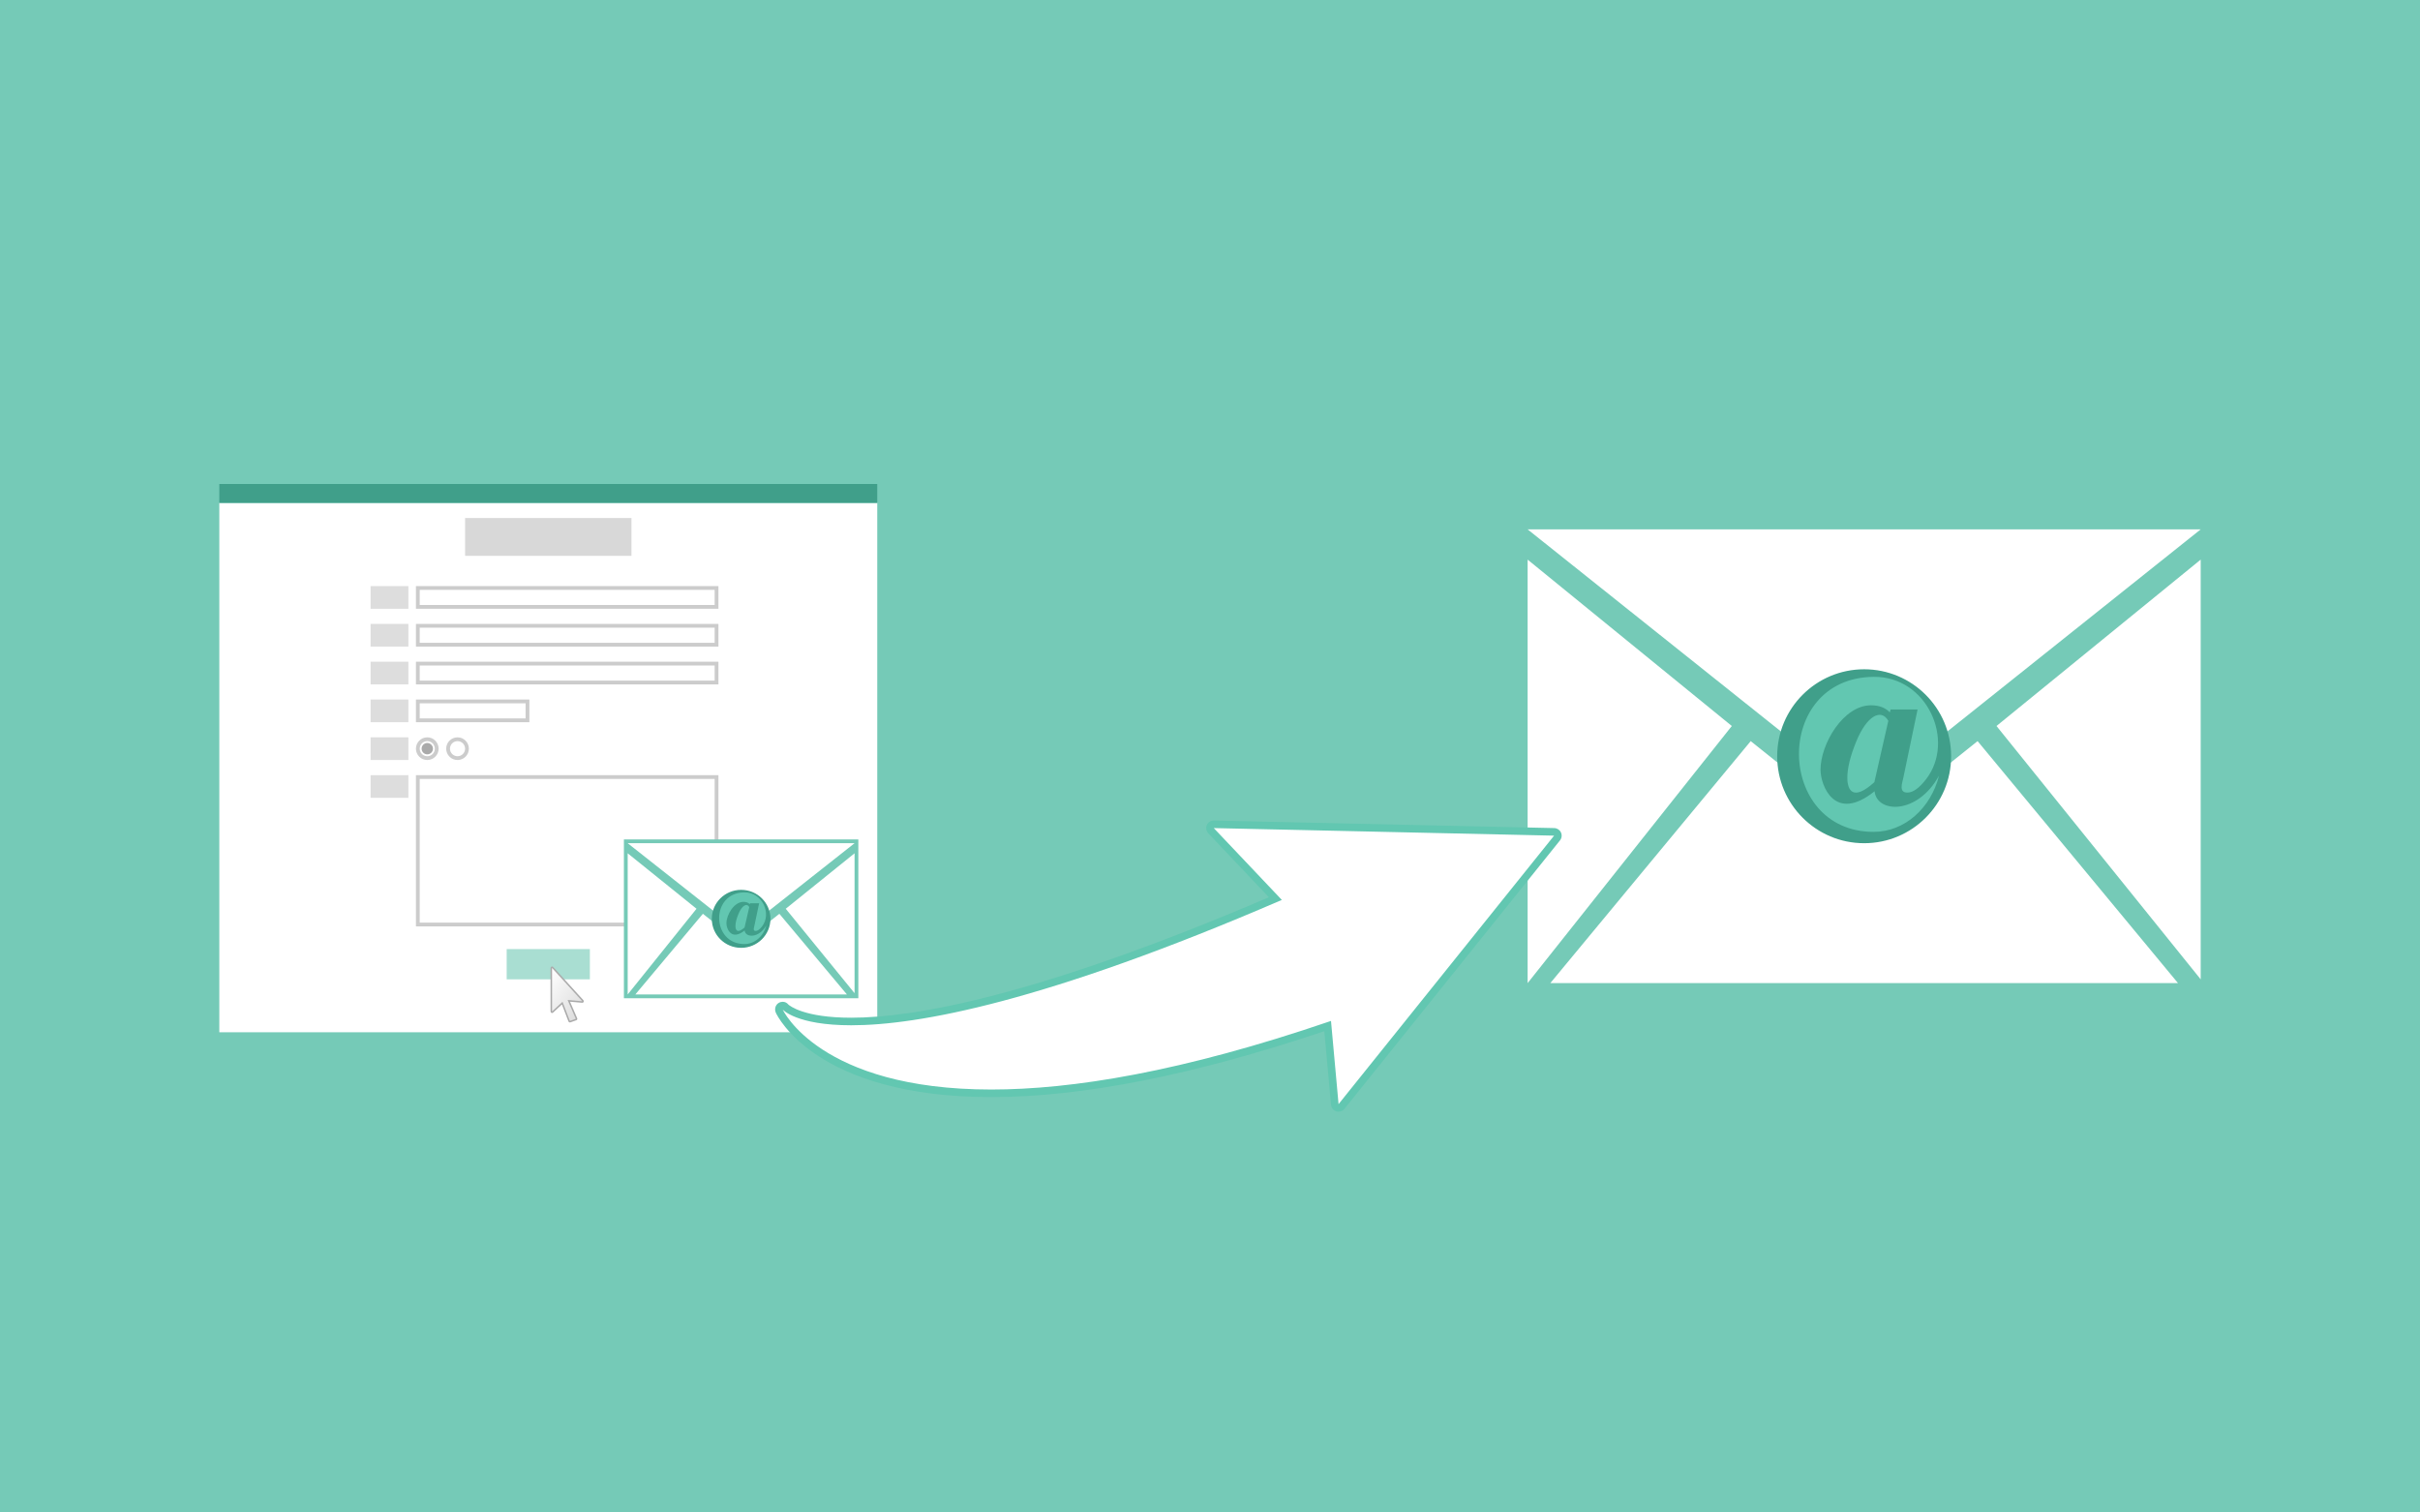 <?xml version="1.0" encoding="utf-8"?>
<!-- Generator: Adobe Illustrator 16.0.0, SVG Export Plug-In . SVG Version: 6.00 Build 0)  -->
<!DOCTYPE svg PUBLIC "-//W3C//DTD SVG 1.1//EN" "http://www.w3.org/Graphics/SVG/1.1/DTD/svg11.dtd">
<svg version="1.1" xmlns="http://www.w3.org/2000/svg" xmlns:xlink="http://www.w3.org/1999/xlink" x="0px" y="0px" width="640px"
	 height="400px" viewBox="0 0 640 400" enable-background="new 0 0 640 400" xml:space="preserve">
<rect fill="#75CAB7" width="640" height="400"/>
<g>
	<polygon fill-rule="evenodd" clip-rule="evenodd" fill="#FFFFFF" points="528,192 582,148 582,259 	"/>
	<polygon fill-rule="evenodd" clip-rule="evenodd" fill="#FFFFFF" points="404,140 582,140 493,211 	"/>
	<polygon fill-rule="evenodd" clip-rule="evenodd" fill="#FFFFFF" points="404,260 404,148 458,192 	"/>
	<polygon fill-rule="evenodd" clip-rule="evenodd" fill="#FFFFFF" points="493,220 523,196 576,260 410,260 463,196 	"/>
	<circle fill-rule="evenodd" clip-rule="evenodd" fill="#62C7B1" cx="493" cy="200" r="22.5"/>
	<path fill-rule="evenodd" clip-rule="evenodd" fill="#409F8A" d="M493,177c-12.703,0-23,10.298-23,23s10.297,23,23,23
		s23-10.298,23-23S505.703,177,493,177z M495.5,220c-25.928,0-26.704-40.722,0-41c14.242-0.148,21.674,16.926,13.91,27.035
		c-1.836,2.383-3.497,3.574-4.98,3.574c-2.327,0-1.384-2.422-1.055-3.984l3.75-17.988h-7.148l-0.176,0.762
		c-1.211-1.25-2.871-1.875-4.98-1.875c-7.35,0-13.359,10.229-13.359,17.051c0,4.062,3.689,14.198,14.297,5.684
		c0.58,5.813,11.284,6.329,17.035-4.114C510.639,213.717,503.72,220,495.5,220z M499.391,190.625l-3.691,16.23
		c-5.574,5.082-7.148,2.241-7.148-1.172c0-2.539,0.781-5.722,2.344-9.551C493.664,189.35,497.448,187.259,499.391,190.625z"/>
</g>
<g>
	<rect x="58" y="133" fill="#FFFFFF" width="174" height="140"/>
	<rect x="134" y="251" fill="#A9DED2" width="22" height="8"/>
	<g>
		<path fill="#CCCCCC" d="M189,206v38h-78v-38H189 M190,205h-80v40h80V205L190,205z"/>
	</g>
	<g>
		<rect x="98" y="205" fill="#DDDDDD" width="10" height="6"/>
	</g>
	<g>
		<path fill="#CCCCCC" d="M121,196c1.103,0,2,0.897,2,2s-0.897,2-2,2s-2-0.897-2-2S119.897,196,121,196 M121,195
			c-1.657,0-3,1.343-3,3s1.343,3,3,3s3-1.343,3-3S122.657,195,121,195L121,195z"/>
	</g>
	<g>
		<path fill="#CCCCCC" d="M113,196c1.103,0,2,0.897,2,2s-0.897,2-2,2s-2-0.897-2-2S111.897,196,113,196 M113,195
			c-1.657,0-3,1.343-3,3s1.343,3,3,3s3-1.343,3-3S114.657,195,113,195L113,195z"/>
	</g>
	<g>
		<circle fill="#AAAAAA" cx="113" cy="198" r="1.5"/>
	</g>
	<g>
		<rect x="98" y="195" fill="#DDDDDD" width="10" height="6"/>
	</g>
	<g>
		<path fill="#CCCCCC" d="M139,186v4h-28v-4H139 M140,185h-30v6h30V185L140,185z"/>
	</g>
	<g>
		<rect x="98" y="185" fill="#DDDDDD" width="10" height="6"/>
	</g>
	<g>
		<path fill="#CCCCCC" d="M189,176v4h-78v-4H189 M190,175h-80v6h80V175L190,175z"/>
	</g>
	<g>
		<rect x="98" y="175" fill="#DDDDDD" width="10" height="6"/>
	</g>
	<g>
		<path fill="#CCCCCC" d="M189,166v4h-78v-4H189 M190,165h-80v6h80V165L190,165z"/>
	</g>
	<g>
		<rect x="98" y="165" fill="#DDDDDD" width="10" height="6"/>
	</g>
	<g>
		<path fill="#CCCCCC" d="M189,156v4h-78v-4H189 M190,155h-80v6h80V155L190,155z"/>
	</g>
	<g>
		<rect x="98" y="155" fill="#DDDDDD" width="10" height="6"/>
	</g>
	<rect x="123" y="137" fill="#D8D8D8" width="44" height="10"/>
	<rect x="58" y="128" fill="#409F8A" width="174" height="5"/>
	<g>
		<linearGradient id="SVGID_1_" gradientUnits="userSpaceOnUse" x1="143.102" y1="259.647" x2="153.929" y2="267.513">
			<stop  offset="0" style="stop-color:#FFFFFF"/>
			<stop  offset="1" style="stop-color:#DDDDDD"/>
		</linearGradient>
		<path fill-rule="evenodd" clip-rule="evenodd" fill="url(#SVGID_1_)" d="M150.709,270.2c-0.081,0-0.156-0.049-0.187-0.129
			l-1.836-4.786l-2.551,2.363c-0.038,0.035-0.086,0.054-0.136,0.054c-0.027,0-0.054-0.006-0.08-0.017
			c-0.073-0.032-0.12-0.104-0.12-0.184V256c0-0.083,0.051-0.157,0.128-0.187c0.023-0.009,0.048-0.014,0.072-0.014
			c0.055,0,0.109,0.023,0.148,0.065l8,8.8c0.056,0.062,0.068,0.15,0.031,0.224C154.145,264.957,154.075,265,154,265
			c-0.006,0-3.571-0.318-3.571-0.318l2.034,4.681c0.022,0.051,0.022,0.109,0,0.16c-0.022,0.051-0.064,0.09-0.117,0.108l-1.57,0.558
			C150.754,270.196,150.731,270.2,150.709,270.2z"/>
		<path fill="#AAAAAA" d="M146,256l8,8.8l-3.889-0.348l2.168,4.99l-1.57,0.558l-1.941-5.063L146,267.502V256 M146,255.6
			c-0.048,0-0.097,0.009-0.144,0.027c-0.154,0.06-0.256,0.208-0.256,0.373v11.502c0,0.159,0.094,0.303,0.24,0.366
			c0.052,0.022,0.106,0.034,0.16,0.034c0.099,0,0.196-0.037,0.272-0.107l2.334-2.162l1.729,4.511
			c0.061,0.158,0.212,0.257,0.374,0.257c0.044,0,0.09-0.008,0.134-0.023l1.57-0.558c0.104-0.037,0.189-0.116,0.233-0.218
			c0.044-0.102,0.044-0.217,0-0.318l-1.899-4.373l3.218,0.288c0.012,0.001,0.024,0.002,0.036,0.002c0.151,0,0.29-0.086,0.358-0.223
			c0.073-0.147,0.048-0.325-0.063-0.447l-8-8.8C146.219,255.646,146.11,255.6,146,255.6L146,255.6z"/>
	</g>
</g>
<g>
	<g>
		<rect x="165" y="222" fill-rule="evenodd" clip-rule="evenodd" fill="#75CAB7" width="62" height="42"/>
	</g>
	<polygon fill-rule="evenodd" clip-rule="evenodd" fill="#FFFFFF" points="207.798,240.334 226,225.666 226,262.667 	"/>
	<polygon fill-rule="evenodd" clip-rule="evenodd" fill="#FFFFFF" points="166,223 226,223 196,246.667 	"/>
	<polygon fill-rule="evenodd" clip-rule="evenodd" fill="#FFFFFF" points="166,263 166,225.666 184.202,240.334 	"/>
	<polygon fill-rule="evenodd" clip-rule="evenodd" fill="#FFFFFF" points="196,249.666 206.112,241.666 223.978,263 168.022,263 
		185.888,241.666 	"/>
	<ellipse fill-rule="evenodd" clip-rule="evenodd" fill="#62C7B1" cx="196" cy="243" rx="7.584" ry="7.5"/>
	<path fill-rule="evenodd" clip-rule="evenodd" fill="#409F8A" d="M196,235.333c-4.282,0-7.753,3.434-7.753,7.667
		s3.471,7.667,7.753,7.667s7.753-3.434,7.753-7.667S200.282,235.333,196,235.333z M196.843,249.666c-8.74,0-9.001-13.573,0-13.666
		c4.801-0.05,7.306,5.643,4.689,9.012c-0.619,0.795-1.179,1.191-1.679,1.191c-0.784,0-0.466-0.808-0.355-1.328l1.264-5.996h-2.41
		l-0.059,0.254c-0.408-0.417-0.968-0.625-1.679-0.625c-2.478,0-4.503,3.409-4.503,5.684c0,1.354,1.244,4.732,4.819,1.895
		c0.195,1.938,3.803,2.109,5.742-1.372C201.946,247.572,199.613,249.666,196.843,249.666z M198.154,239.875l-1.245,5.41
		c-1.879,1.693-2.409,0.747-2.409-0.391c0-0.847,0.263-1.907,0.79-3.184C196.224,239.45,197.5,238.753,198.154,239.875z"/>
</g>
<g>
	<path fill-rule="evenodd" clip-rule="evenodd" fill="#FFFFFF" d="M354,293c-0.096,0-0.193-0.014-0.289-0.043
		c-0.391-0.117-0.67-0.46-0.708-0.866l-1.885-20.734c-34.759,11.802-64.681,17.785-88.949,17.785
		c-45.606,0-55.673-20.838-56.079-21.726c-0.207-0.452-0.05-0.987,0.368-1.257c0.167-0.107,0.354-0.159,0.541-0.159
		c0.282,0,0.56,0.118,0.756,0.345c0.025,0.026,3.672,3.807,17.35,3.807c0.001,0,0.003,0,0.004,0
		c16.698-0.001,49.694-5.66,112.18-32.504l-17.015-17.96c-0.277-0.293-0.352-0.724-0.188-1.093c0.161-0.362,0.519-0.595,0.914-0.595
		c0.007,0,90.022,2,90.022,2c0.38,0.009,0.723,0.232,0.884,0.578c0.161,0.345,0.112,0.751-0.126,1.048l-57,71
		C354.587,292.866,354.298,293,354,293z"/>
	<path fill="#62C7B1" d="M321,219l90,2l-57,71l-2-22c-39.53,13.53-68.584,18.142-89.83,18.142C216.681,288.142,207,267,207,267
		s3.603,4.151,18.109,4.151c17.594,0,51.225-6.111,113.891-33.151L321,219 M321,217c-0.789,0-1.507,0.465-1.828,1.189
		c-0.328,0.738-0.179,1.6,0.376,2.186l16.028,16.919c-61.48,26.293-93.982,31.857-110.467,31.857
		c-12.519,0-16.304-3.199-16.619-3.487c-0.38-0.48-0.93-0.727-1.497-0.727c-0.36,0-0.728,0.1-1.063,0.301
		c-0.873,0.525-1.173,1.669-0.749,2.595c0.417,0.91,10.748,22.309,56.988,22.309c24.098,0,53.716-5.863,88.068-17.432l1.77,19.471
		c0.074,0.813,0.633,1.499,1.414,1.734c0.19,0.058,0.385,0.085,0.578,0.085c0.596,0,1.173-0.268,1.56-0.748l57-71
		c0.477-0.594,0.575-1.406,0.253-2.097c-0.322-0.69-1.007-1.138-1.769-1.155l-90-2C321.029,217,321.015,217,321,217L321,217z"/>
</g>
</svg>
